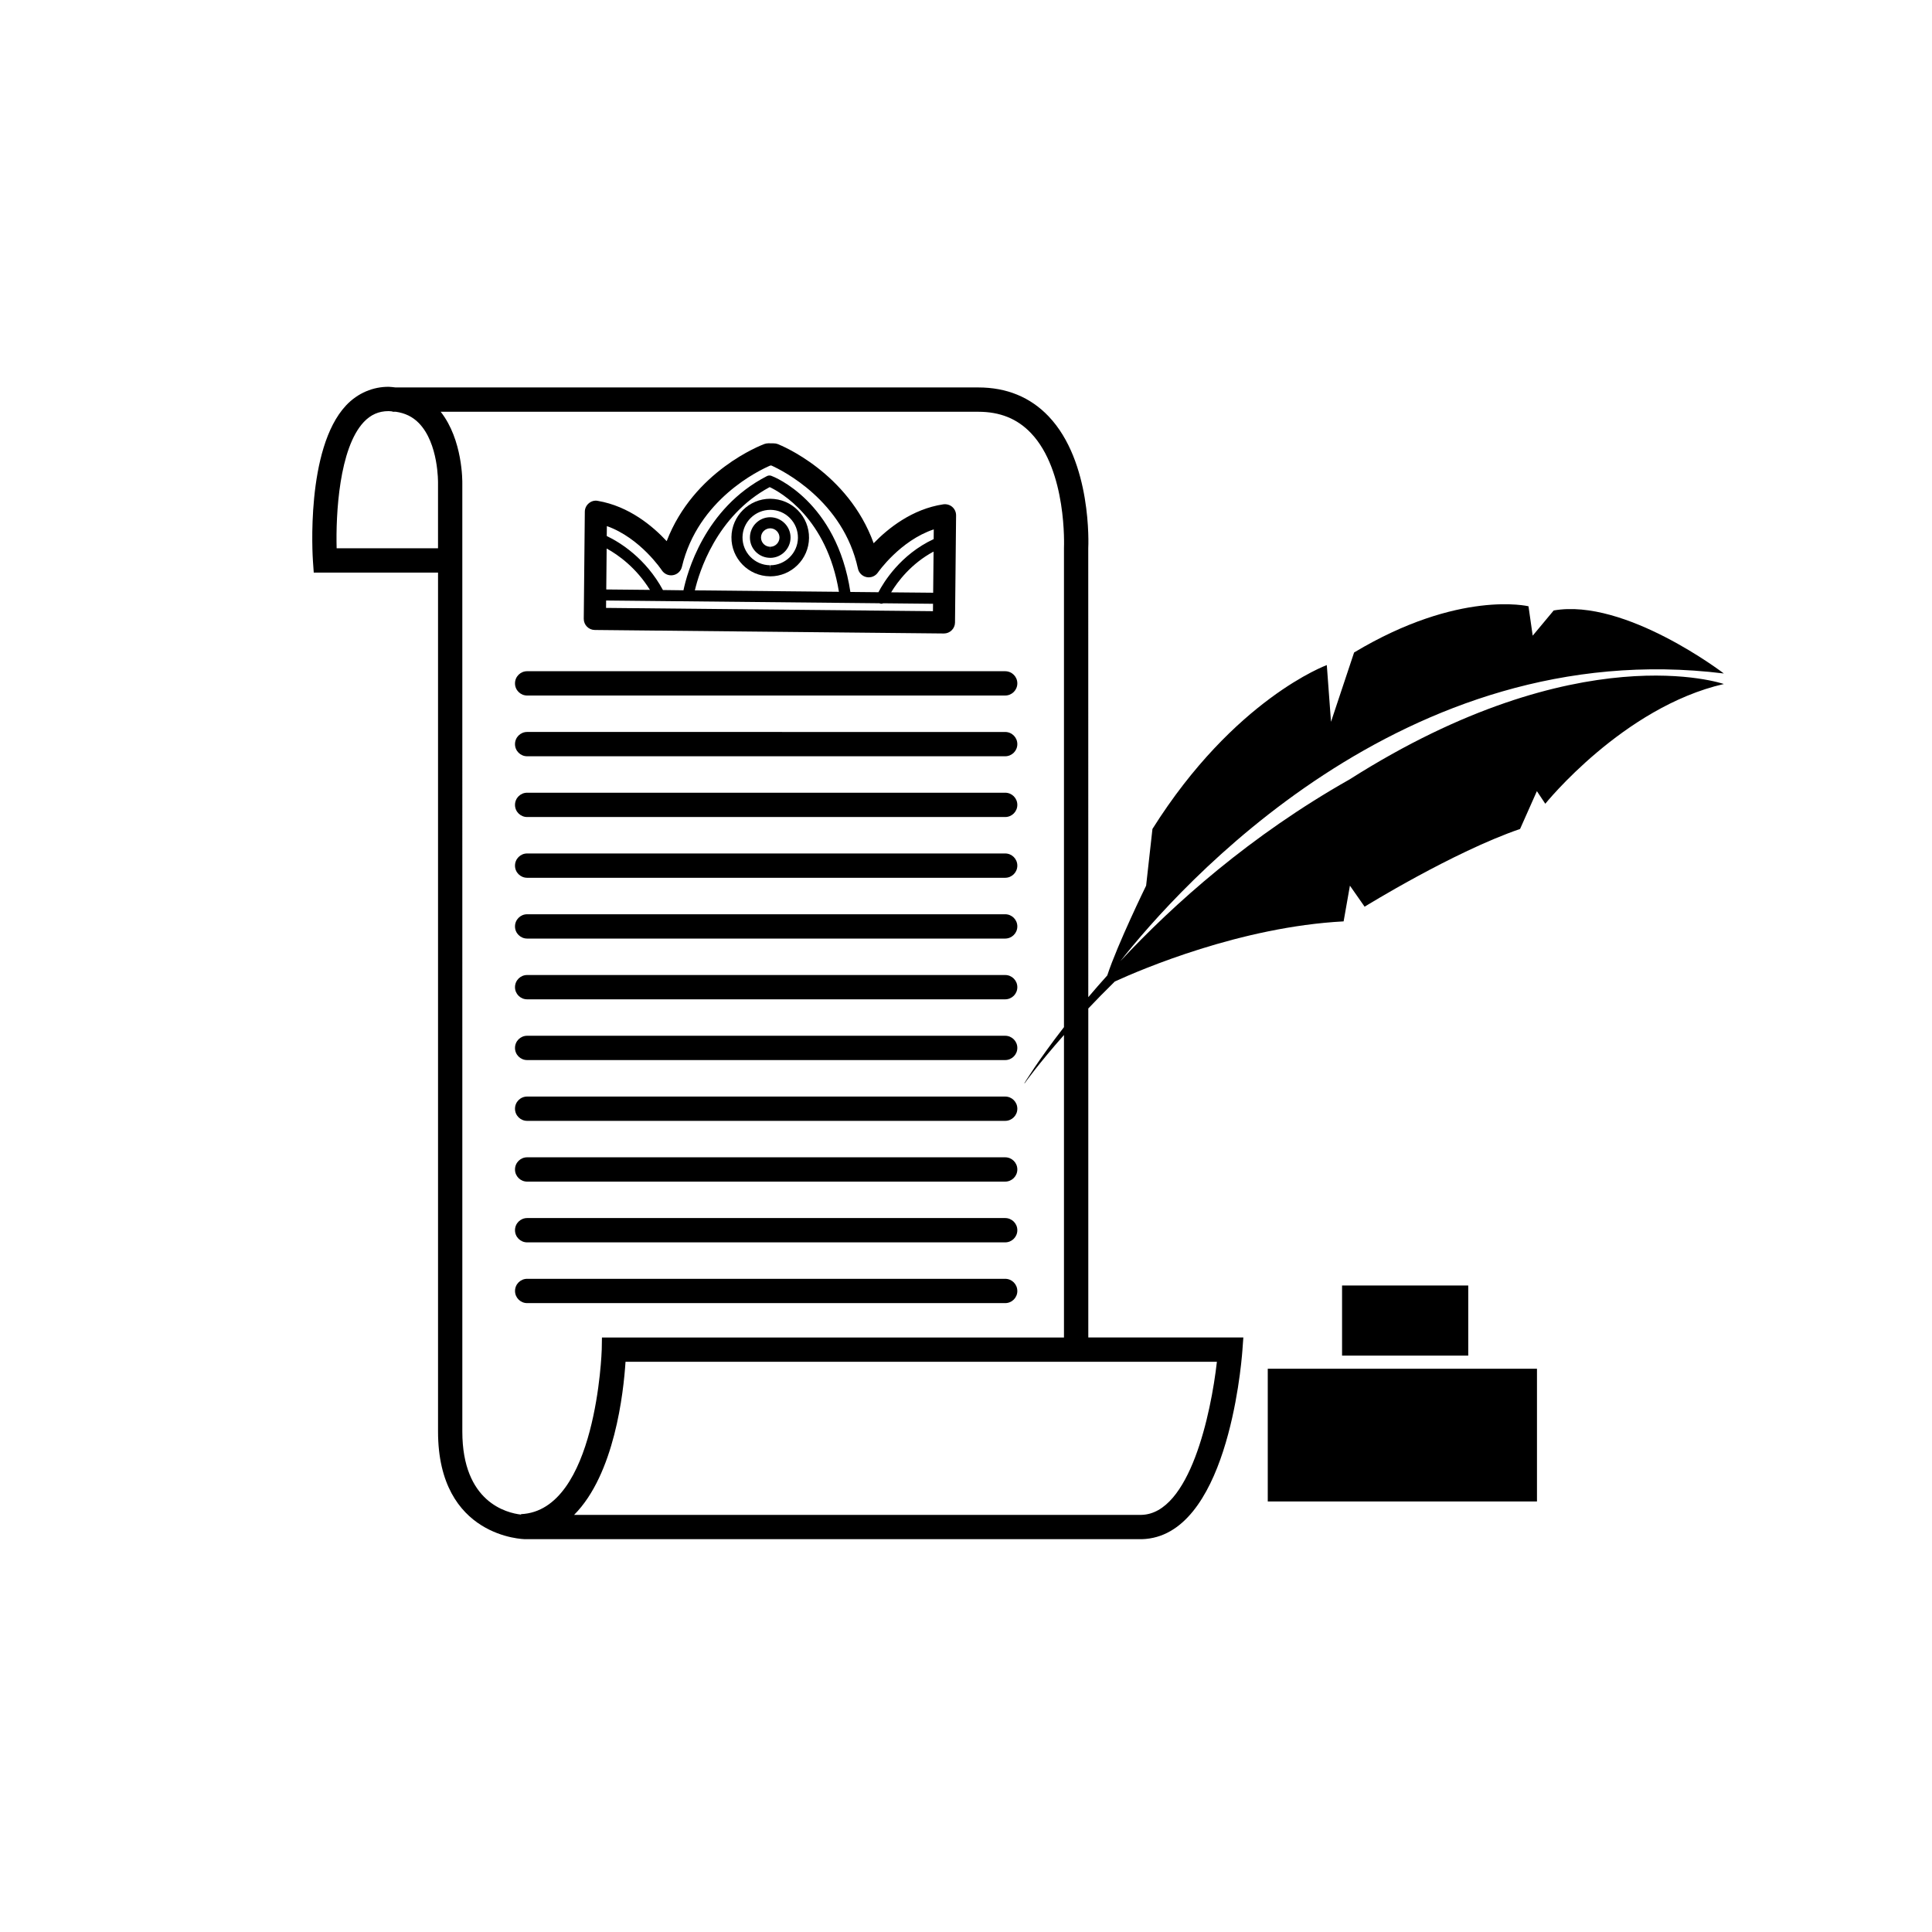 <?xml version="1.0" encoding="UTF-8"?>
<!-- Uploaded to: SVG Repo, www.svgrepo.com, Generator: SVG Repo Mixer Tools -->
<svg fill="#000000" width="800px" height="800px" version="1.1" viewBox="144 144 512 512" xmlns="http://www.w3.org/2000/svg">
 <g>
  <path d="m301.61 310.95 92.508 0.93h0.031c0.77 0 1.512-0.301 2.059-0.844 0.555-0.539 0.875-1.289 0.879-2.062l0.285-28.387c0.008-0.863-0.359-1.68-1.008-2.246-0.652-0.566-1.504-0.797-2.363-0.691-8.305 1.238-14.719 6.434-18.473 10.316-6.789-18.77-24.57-25.941-25.387-26.27-0.332-0.125-0.688-0.195-1.039-0.199l-1.461-0.02c-0.395 0.02-0.715 0.059-1.059 0.184-0.824 0.309-18.738 7.125-25.902 25.75-3.672-3.957-9.98-9.27-18.266-10.676-0.855-0.172-1.715 0.086-2.371 0.641-0.66 0.547-1.051 1.363-1.059 2.223l-0.281 28.379c-0.012 1.625 1.285 2.953 2.906 2.973zm89.688-9.871-11.133-0.105c1.668-2.781 5.277-7.606 11.242-10.801zm-86.473-17.66c8.848 3.144 14.512 11.629 14.574 11.727 0.648 0.98 1.82 1.488 2.969 1.277 1.152-0.199 2.074-1.07 2.344-2.207 4.258-17.902 20.477-25.582 23.445-26.852l0.285 0.008c2.922 1.316 19.02 9.309 22.922 27.316 0.246 1.145 1.152 2.031 2.301 2.258 1.145 0.23 2.32-0.258 2.988-1.219 0.07-0.102 5.906-8.473 14.805-11.434l-0.023 2.574c-8.789 4.094-13.277 11.449-14.637 14.078l-7.438-0.074c-3.648-24.059-20.223-30.508-20.938-30.77-0.391-0.148-0.824-0.113-1.176 0.07-16.648 8.531-21.215 25.895-22.121 30.262l-5.438-0.07c-4.578-8.434-11.371-12.633-14.891-14.316zm61.5 17.414-38.18-0.383c1.094-4.652 5.629-19.73 19.832-27.363 2.824 1.316 15.176 8.25 18.348 27.746zm-61.555-11.473c3.106 1.699 7.848 5.113 11.473 10.965l-11.578-0.113zm-0.141 13.781 72.43 0.73c0.188 0.082 0.391 0.125 0.586 0.125 0.137 0 0.266-0.074 0.395-0.121l13.223 0.133-0.02 1.961-86.633-0.867z"/>
  <path d="m337.84 286.35c-0.059 5.668 4.516 10.324 10.184 10.379 0 0 0.102 0.008 0.109 0.008 5.609 0 10.215-4.566 10.266-10.176 0.031-2.742-1.012-5.34-2.93-7.297-1.926-1.965-4.492-3.059-7.352-3.09-5.609-0.004-10.223 4.562-10.277 10.176zm10.352-7.238c1.961 0.023 3.797 0.805 5.168 2.207 1.371 1.395 2.121 3.25 2.102 5.215-0.039 4.004-3.328 7.266-7.332 7.266v1.465l-0.082-1.465c-4.043-0.043-7.309-3.371-7.277-7.422 0.043-4 3.336-7.266 7.418-7.266z"/>
  <path d="m344.27 290.22c1.012 1.027 2.359 1.598 3.793 1.609 0.008 0 0.059 0.008 0.062 0.008 2.934 0 5.348-2.391 5.379-5.332 0.031-2.961-2.359-5.398-5.387-5.434-2.945 0-5.352 2.394-5.379 5.328-0.016 1.438 0.523 2.797 1.531 3.82zm3.871-6.215c1.352 0.02 2.434 1.125 2.43 2.465-0.02 1.34-1.113 2.43-2.445 2.43v1.465l-0.031-1.465c-0.656-0.008-1.266-0.27-1.723-0.734-0.457-0.465-0.703-1.082-0.699-1.734 0.012-1.336 1.105-2.426 2.469-2.426z"/>
  <path d="m283.7 328.32h126.68c1.781 0 3.223-1.441 3.223-3.219 0-1.781-1.441-3.219-3.223-3.219l-126.68-0.004c-1.781 0-3.219 1.441-3.219 3.219-0.004 1.781 1.438 3.223 3.219 3.223z"/>
  <path d="m283.7 344.42h126.68c1.781 0 3.223-1.441 3.223-3.219 0-1.781-1.441-3.219-3.223-3.219l-126.68-0.004c-1.781 0-3.219 1.441-3.219 3.219-0.004 1.781 1.438 3.223 3.219 3.223z"/>
  <path d="m283.7 360.52h126.68c1.781 0 3.223-1.441 3.223-3.223s-1.441-3.219-3.223-3.219h-126.68c-1.781 0-3.219 1.441-3.219 3.219-0.004 1.785 1.438 3.223 3.219 3.223z"/>
  <path d="m283.7 376.62h126.68c1.781 0 3.223-1.441 3.223-3.219 0-1.781-1.441-3.223-3.223-3.223h-126.68c-1.781 0-3.219 1.441-3.219 3.223-0.004 1.781 1.438 3.219 3.219 3.219z"/>
  <path d="m283.7 392.73h126.68c1.781 0 3.223-1.441 3.223-3.223 0-1.777-1.441-3.219-3.223-3.219h-126.68c-1.781 0-3.219 1.441-3.219 3.219-0.004 1.781 1.438 3.223 3.219 3.223z"/>
  <path d="m283.7 408.83h126.68c1.781 0 3.223-1.441 3.223-3.219 0-1.781-1.441-3.223-3.223-3.223h-126.68c-1.781 0-3.219 1.441-3.219 3.223-0.004 1.777 1.438 3.219 3.219 3.219z"/>
  <path d="m283.7 424.93h126.68c1.781 0 3.223-1.441 3.223-3.223 0-1.777-1.441-3.219-3.223-3.219h-126.68c-1.781 0-3.219 1.441-3.219 3.219-0.004 1.781 1.438 3.223 3.219 3.223z"/>
  <path d="m283.7 441.04h126.68c1.781 0 3.223-1.441 3.223-3.223s-1.441-3.219-3.223-3.219h-126.68c-1.781 0-3.219 1.438-3.219 3.219-0.004 1.781 1.438 3.223 3.219 3.223z"/>
  <path d="m283.7 457.14h126.68c1.781 0 3.223-1.441 3.223-3.219 0-1.781-1.441-3.223-3.223-3.223h-126.68c-1.781 0-3.219 1.441-3.219 3.223-0.004 1.777 1.438 3.219 3.219 3.219z"/>
  <path d="m283.7 473.24h126.68c1.781 0 3.223-1.441 3.223-3.223 0-1.777-1.441-3.219-3.223-3.219h-126.68c-1.781 0-3.219 1.441-3.219 3.219-0.004 1.781 1.438 3.223 3.219 3.223z"/>
  <path d="m413.6 486.12c0-1.781-1.441-3.223-3.223-3.223h-126.67c-1.781 0-3.219 1.441-3.219 3.223 0 1.777 1.441 3.219 3.219 3.219h126.68c1.781 0 3.219-1.441 3.219-3.219z"/>
  <path d="m600.84 322.48s-26.16-20.039-45.094-16.699l-5.566 6.68-1.113-7.793s-18.379-4.453-46.215 12.246l-6.121 18.375-1.113-15.035s-24.492 8.914-46.207 43.426l-1.676 15.027s-7.578 15.496-10.297 23.789c-1.785 1.988-3.465 3.914-5.031 5.766l-0.008-118.91c0.051-0.93 0.977-22.965-10.516-35.027-4.836-5.074-11.102-7.648-18.625-7.648l-154.47-0.004c-0.578-0.051-1.133-0.156-1.742-0.164-4.121-0.043-8.238 1.629-11.34 4.938-10.758 11.469-8.852 40.086-8.77 41.301l0.211 2.996h32.938v227.62c0 28.203 22.875 28.535 23.109 28.535h163.42c22.297-0.625 26.254-44.945 26.633-49.996l0.254-3.457h-41.09v-87.188c2.144-2.266 4.488-4.66 7.031-7.156 6.922-3.164 33.367-14.492 60.633-15.926l1.668-9.465 3.898 5.574s23.375-14.473 41.195-20.602l4.457-10.02 2.227 3.34s20.602-25.609 47.32-31.734c0 0-38.363-13.355-99.172 25.273-26.273 14.855-46.512 32.902-60.762 48.168 15.301-19.418 74.961-86.73 159.93-76.23zm-340.76-33.176h-26.867c-0.246-9.059 0.66-26.492 7.184-33.453 1.832-1.949 3.969-2.898 6.535-2.898h0.07c0.352 0 0.668 0.062 1.008 0.086v0.074h0.836c2.457 0.34 4.504 1.312 6.164 3.019 5.234 5.383 5.07 15.719 5.07 15.895zm22 255.95 0.008 0.129c-3.75-0.422-15.566-3.234-15.566-22.016l-0.004-251.25c0.012-0.504 0.133-11.562-5.731-18.996h142.47c5.769 0 10.328 1.844 13.945 5.637 9.598 10.051 8.777 30.09 8.762 30.445v127c-6.879 8.855-10.391 14.68-10.508 14.879l0.125-0.039c0.109-0.184 3.656-5.129 10.383-12.754v80.16l-122.44 0.004-0.055 3.156c-0.008 0.426-1.355 42.742-21.395 43.652zm184.41-40.367c-1.555 13.762-7.188 40.211-19.965 40.57h-150.38c10.719-10.758 13.102-32.395 13.625-40.57z"/>
  <path d="m479.97 506.73h71.344v35.172h-71.344z"/>
  <path d="m499.66 484.67h33.438v18.582h-33.438z"/>
 </g>
</svg>